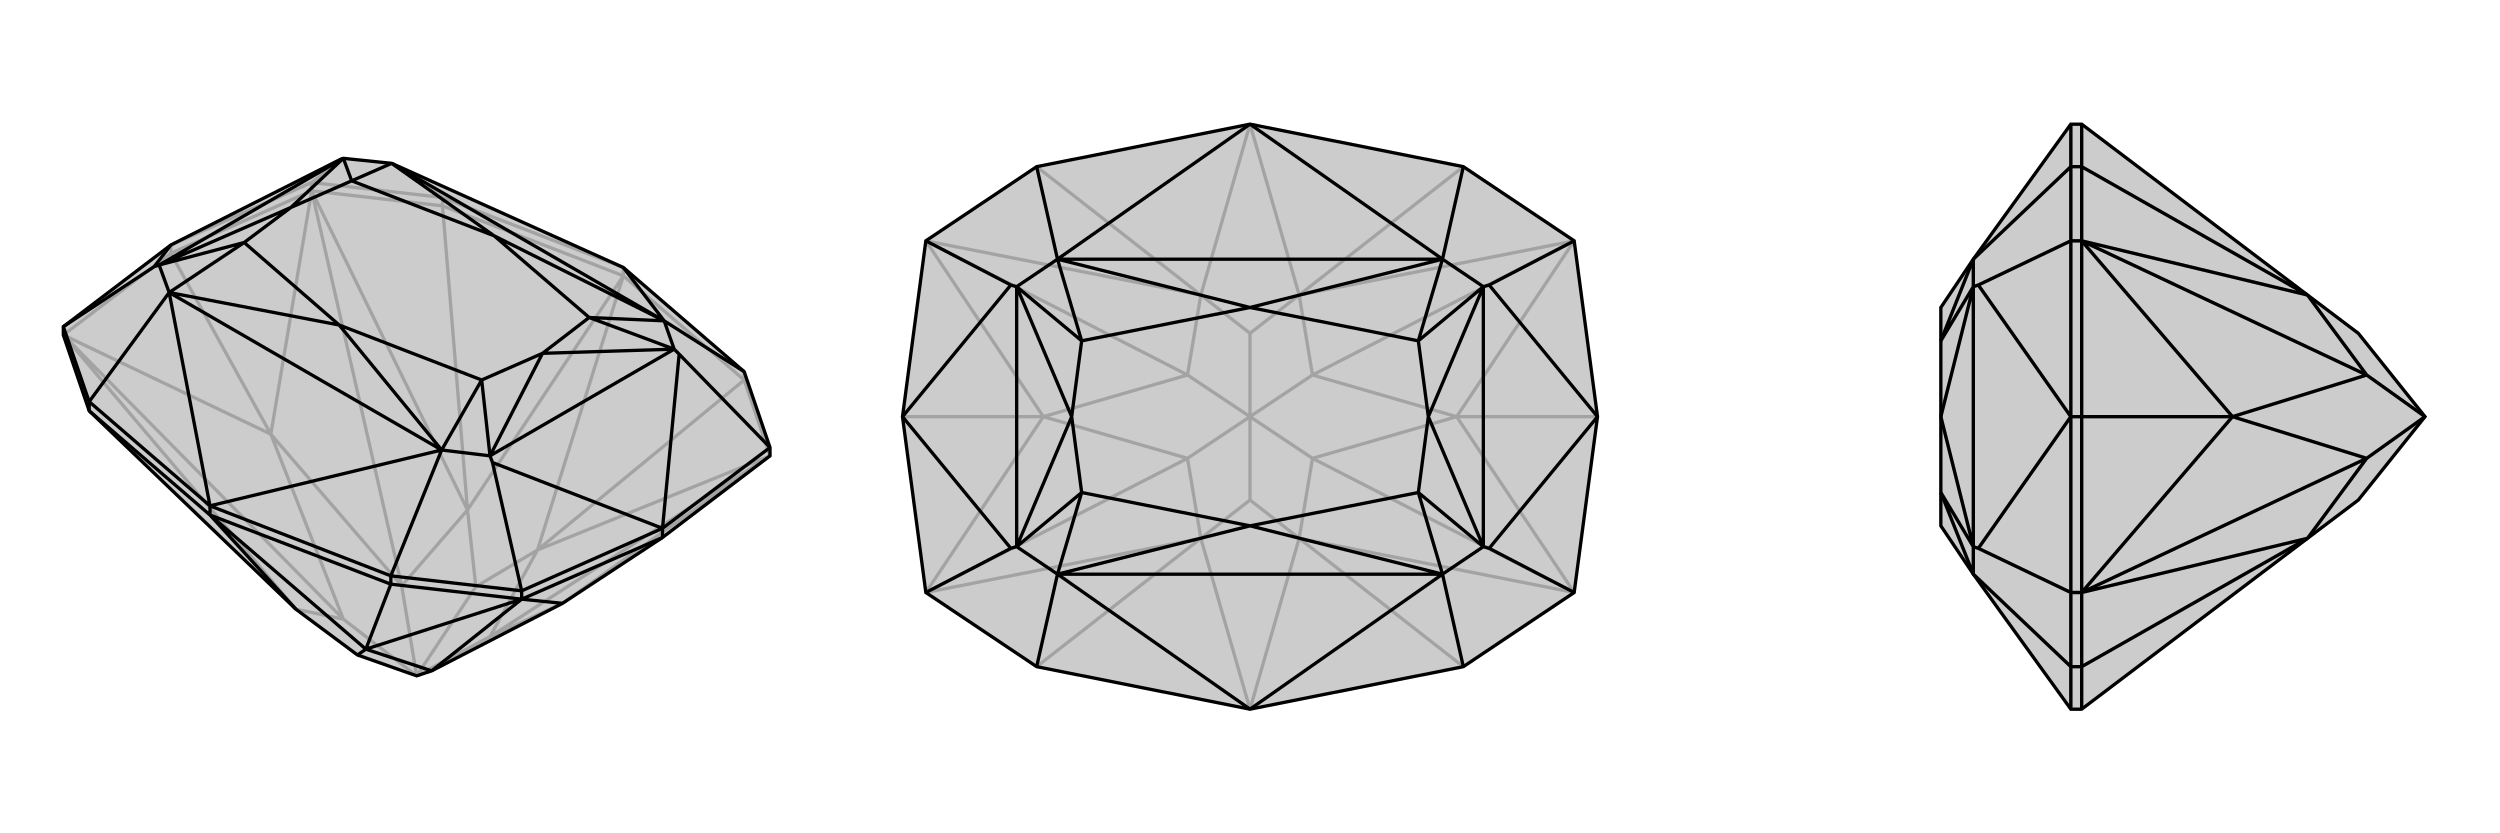 <svg xmlns="http://www.w3.org/2000/svg" viewBox="0 0 3000 1000">
    <g stroke="currentColor" stroke-width="4" fill="none" transform="translate(0 -24)">
        <path fill="currentColor" stroke="none" fill-opacity=".2" d="M518,829L675,748L795,669L924,571L924,561L893,470L748,345L470,220L412,214L409,215L205,318L76,416L76,426L107,517L355,755L429,810L500,835z" />
<path stroke-opacity=".2" d="M500,835L571,728M500,835L412,767M500,835L482,727M500,835L588,788M412,767L325,545M482,727L325,545M588,788L675,748M325,545L76,426M325,545L374,253M325,545L205,328M675,748L924,571M412,767L355,755M412,767L76,426M482,727L561,636M482,727L374,253M588,788L645,684M588,788L924,571M205,328L76,426M205,328L374,253M205,328L205,318M76,426L355,755M374,253L561,636M924,571L645,684M571,728L561,636M571,728L645,684M561,636L531,271M561,636L748,355M645,684L893,480M645,684L748,355M374,253L374,243M374,253L531,271M924,571L893,480M531,271L748,355M531,271L531,261M748,355L893,480M893,480L893,470M748,355L748,345M531,261L748,345M374,243L531,261M531,261L470,220M374,243L205,318M374,243L409,215" />
<path d="M518,829L675,748L795,669L924,571L924,561L893,470L748,345L470,220L412,214L409,215L205,318L76,416L76,426L107,517L355,755L429,810L500,835z" />
<path d="M675,748L626,743M518,829L439,803M518,829L626,743M795,669L626,743M795,669L795,658M626,743L439,803M429,810L439,803M355,755L252,642M439,803L469,725M439,803L252,642M626,743L626,733M626,743L469,725M107,517L252,642M107,517L107,506M252,642L469,725M469,725L469,715M252,642L252,631M107,506L252,631M469,715L252,631M76,416L107,506M107,506L203,375M626,733L469,715M469,715L530,564M893,470L797,409M76,416L185,344M626,733L795,658M626,733L591,579M924,561L795,658M924,561L815,449M748,345L797,409M252,631L203,375M252,631L530,564M185,344L191,342M205,318L185,344M591,579L588,571M815,449L809,443M795,658L591,579M795,658L815,449M203,375L191,342M530,564L588,571M797,409L809,443M470,220L797,409M203,375L530,564M412,214L191,342M588,571L809,443M470,220L422,241M470,220L593,307M203,375L293,315M203,375L407,414M530,564L578,480M530,564L407,414M797,409L707,405M797,409L593,307M422,241L593,307M293,315L407,414M407,414L578,480M593,307L707,405M412,214L422,241M412,214L349,273M422,241L349,273M191,342L293,315M191,342L349,273M293,315L349,273M588,571L578,480M588,571L651,448M578,480L651,448M809,443L707,405M809,443L651,448M707,405L651,448" />
    </g>
    <g stroke="currentColor" stroke-width="4" fill="none" transform="translate(1000 0)">
        <path fill="currentColor" stroke="none" fill-opacity=".2" d="M244,200L500,149L756,200L889,289L917,500L889,711L756,800L500,851L244,800L111,711L83,500L111,289z" />
<path stroke-opacity=".2" d="M500,500L500,400M500,500L500,600M500,500L425,550M500,500L425,450M500,500L575,450M500,500L575,550M425,550L252,500M425,450L252,500M575,450L748,500M575,550L748,500M252,500L111,711M252,500L111,289M252,500L83,500M748,500L889,289M748,500L889,711M748,500L917,500M425,550L441,646M425,550L111,711M425,450L441,354M425,450L111,289M575,450L559,354M575,450L889,289M575,550L559,646M575,550L889,711M111,711L441,646M111,289L441,354M889,289L559,354M889,711L559,646M500,600L441,646M500,600L559,646M500,400L441,354M500,400L559,354M441,646L244,800M441,646L500,851M441,354L244,200M441,354L500,149M559,354L756,200M559,354L500,149M559,646L756,800M559,646L500,851" />
<path d="M244,200L500,149L756,200L889,289L917,500L889,711L756,800L500,851L244,800L111,711L83,500L111,289z" />
<path d="M244,200L269,311M244,800L269,689M756,800L731,689M756,200L731,311M111,289L213,342M111,711L213,658M889,711L787,658M889,289L787,342M500,149L269,311M500,149L731,311M500,851L269,689M500,851L731,689M213,342L220,344M213,658L220,656M83,500L213,342M83,500L213,658M787,658L780,656M787,342L780,344M917,500L787,658M917,500L787,342M269,311L220,344M269,689L220,656M731,689L780,656M731,311L780,344M269,311L731,311M269,689L731,689M220,344L220,656M780,656L780,344M269,311L298,409M269,311L500,369M269,689L298,591M269,689L500,631M731,689L702,591M731,689L500,631M731,311L702,409M731,311L500,369M298,409L500,369M298,591L500,631M500,631L702,591M500,369L702,409M220,344L298,409M220,344L286,500M298,409L286,500M220,656L298,591M220,656L286,500M298,591L286,500M780,656L702,591M780,656L714,500M702,591L714,500M780,344L702,409M780,344L714,500M702,409L714,500" />
    </g>
    <g stroke="currentColor" stroke-width="4" fill="none" transform="translate(2000 0)">
        <path fill="currentColor" stroke="none" fill-opacity=".2" d="M830,600L769,646L498,851L485,851L368,689L329,631L329,591L329,500L329,409L329,369L368,311L485,149L498,149L769,354L830,400L910,500z" />
<path stroke-opacity=".2" d="M910,500L840,550M910,500L840,450M840,550L679,500M840,450L679,500M679,500L498,711M679,500L498,289M679,500L498,500M840,550L769,646M840,550L498,711M840,450L769,354M840,450L498,289M498,500L498,711M498,500L498,289M498,500L485,500M498,711L769,646M498,289L769,354M769,646L498,800M769,354L498,200M498,711L485,711M498,711L498,800M498,289L485,289M498,289L498,200M498,800L498,851M498,800L485,800M498,200L498,149M498,200L485,200M485,200L485,149M485,800L485,851M485,289L485,200M485,200L368,311M485,711L485,800M485,800L368,689M485,289L485,500M485,289L374,342M485,711L485,500M485,711L374,658M374,342L368,344M374,658L368,656M485,500L374,342M485,500L374,658M368,311L368,344M368,689L368,656M368,344L368,656M368,311L329,409M368,689L329,591M368,344L329,409M368,344L329,500M368,656L329,591M368,656L329,500" />
<path d="M830,600L769,646L498,851L485,851L368,689L329,631L329,591L329,500L329,409L329,369L368,311L485,149L498,149L769,354L830,400L910,500z" />
<path d="M910,500L840,450M910,500L840,550M840,450L679,500M840,550L679,500M679,500L498,289M679,500L498,711M679,500L498,500M840,450L769,354M840,450L498,289M840,550L769,646M840,550L498,711M498,500L498,289M498,500L498,711M498,500L485,500M498,289L769,354M498,711L769,646M769,354L498,200M769,646L498,800M498,289L485,289M498,289L498,200M498,711L485,711M498,711L498,800M498,149L498,200M498,200L485,200M498,851L498,800M498,800L485,800M485,800L485,851M485,200L485,149M485,711L485,800M485,800L368,689M485,289L485,200M485,200L368,311M485,711L485,500M485,711L374,658M485,289L485,500M485,289L374,342M374,658L368,656M374,342L368,344M485,500L374,658M485,500L374,342M368,689L368,656M368,311L368,344M368,656L368,344M368,689L329,591M368,311L329,409M368,656L329,591M368,656L329,500M368,344L329,409M368,344L329,500" />
    </g>
</svg>